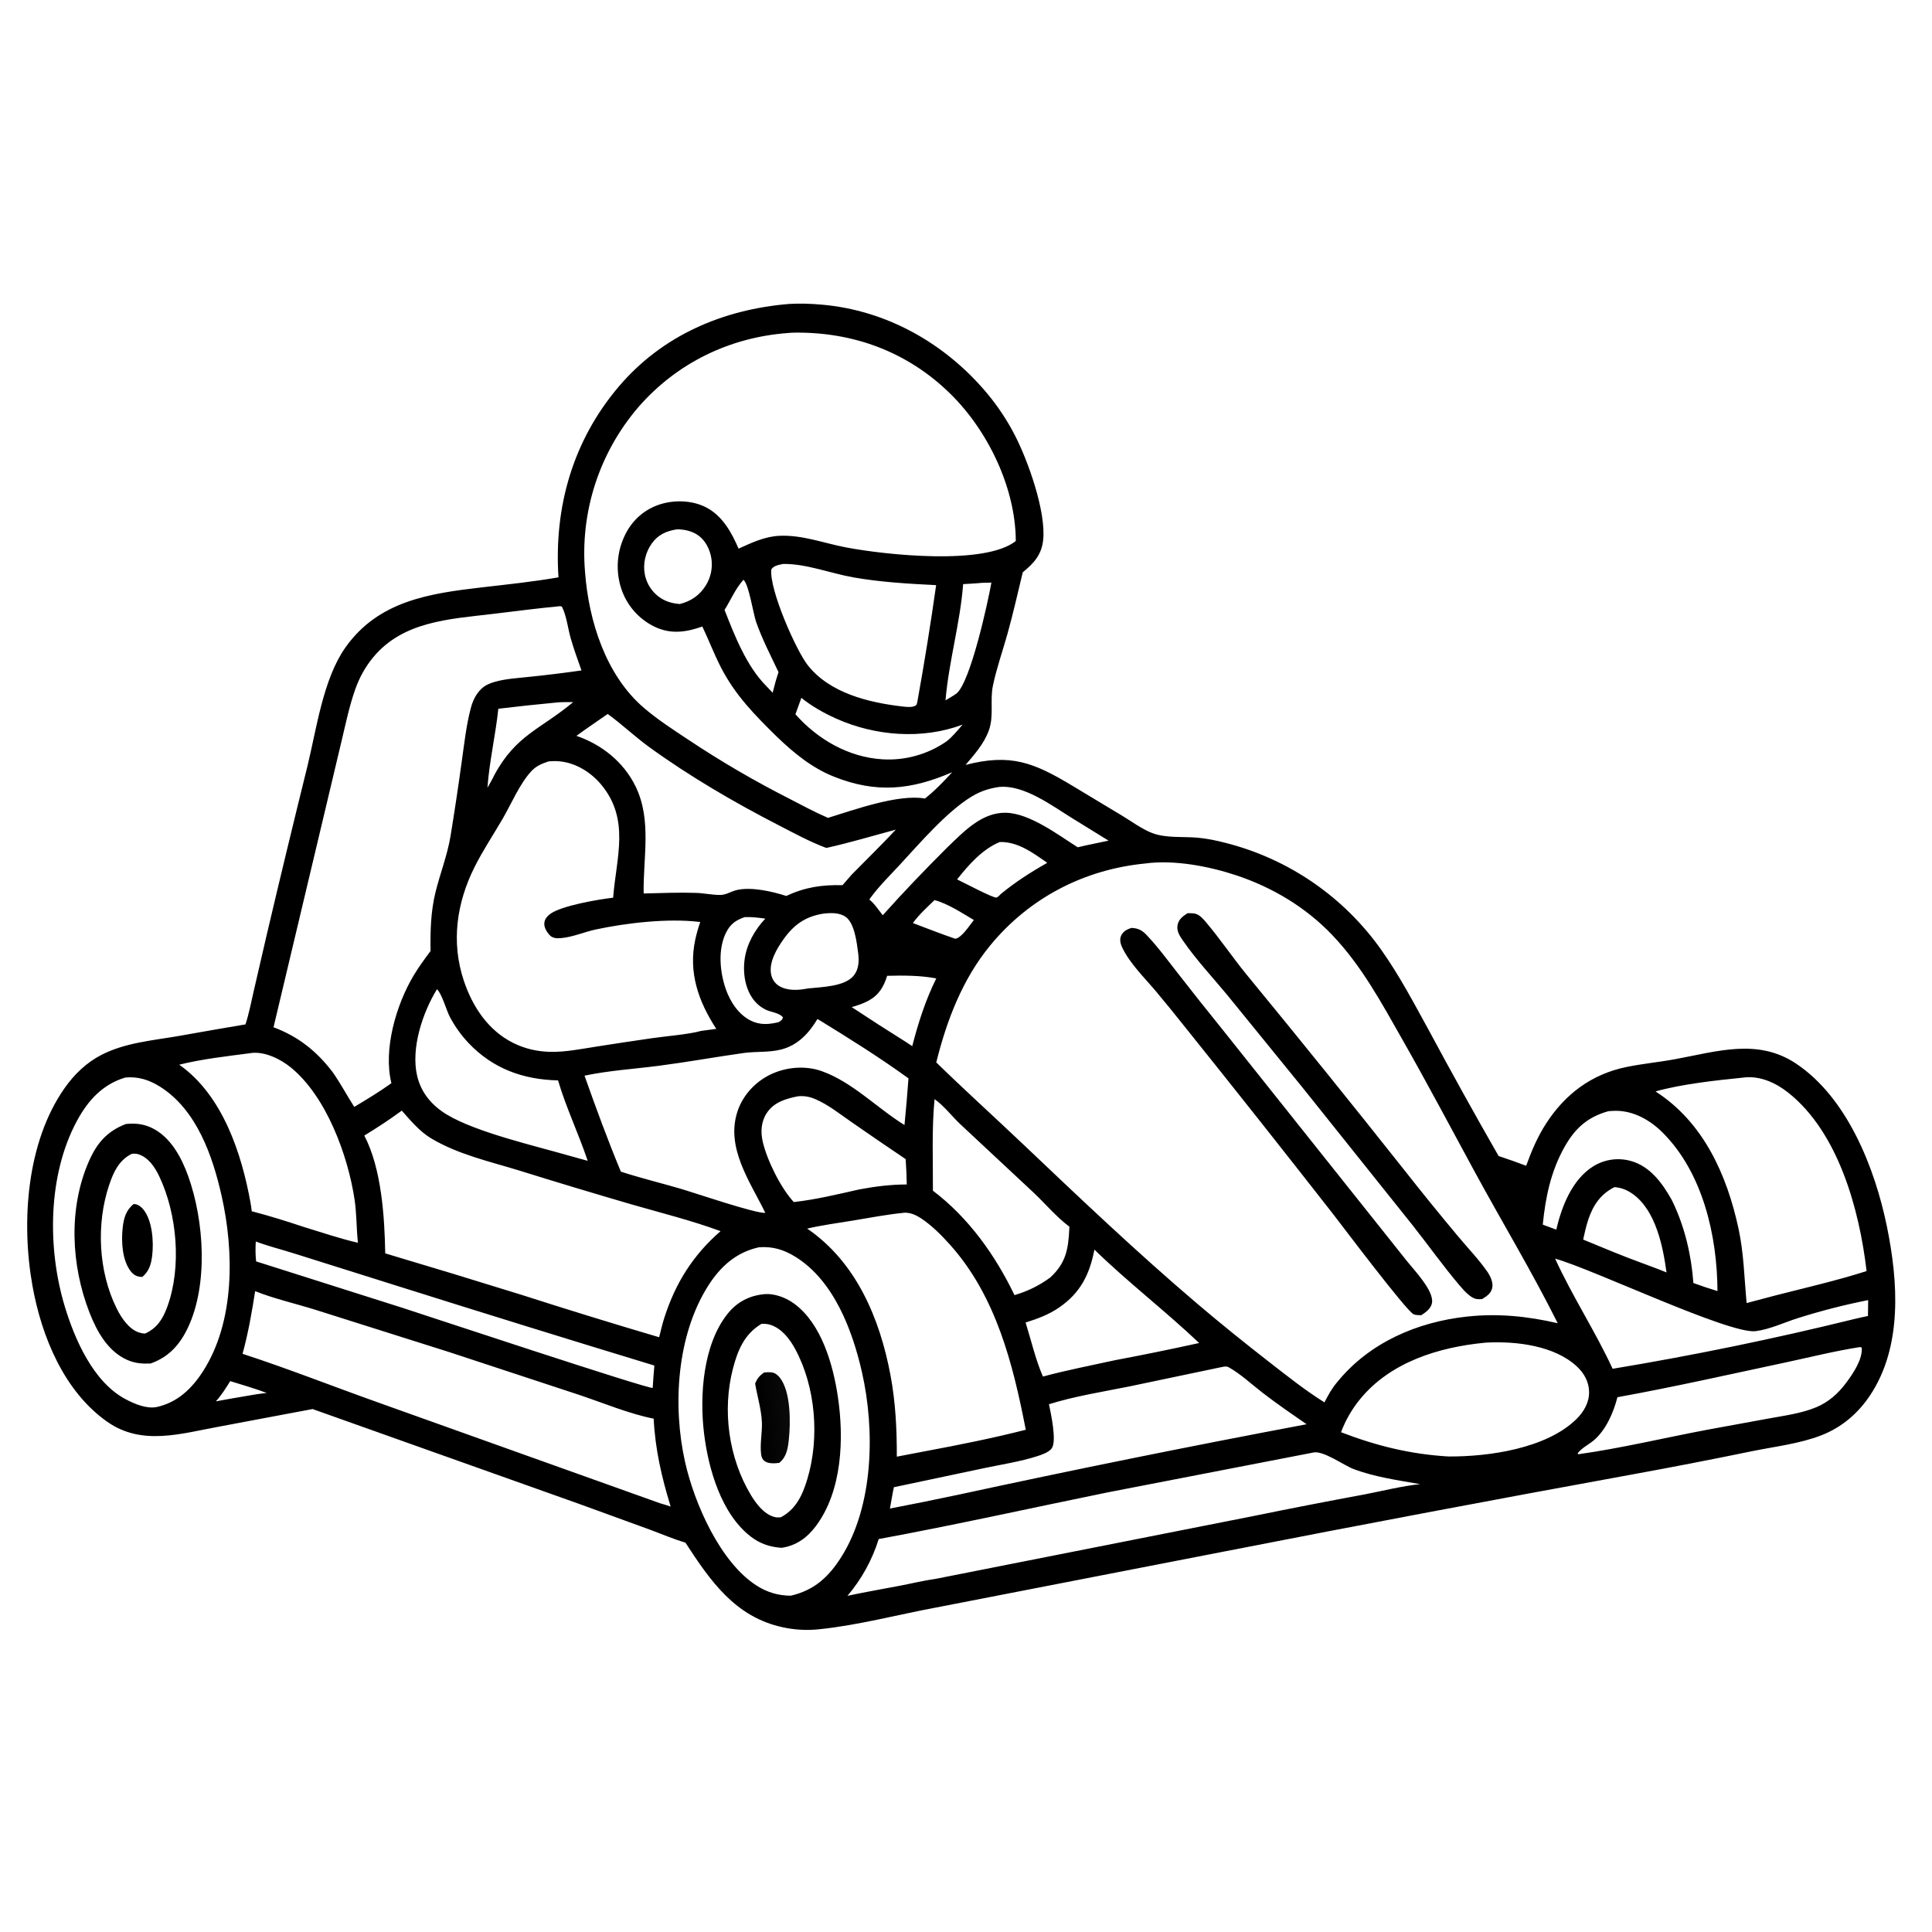 <?xml version="1.0" encoding="UTF-8"?> <svg xmlns="http://www.w3.org/2000/svg" xmlns:xlink="http://www.w3.org/1999/xlink" width="1277" height="1277"><g><path transform="matrix(1.237 -0.01 0.01 1.237 0 10.02)" d="M420.321 157.71C426.121 157.395 431.882 157.667 437.661 158.207C472.483 161.463 503.704 179.521 525.778 206.345Q530.044 211.538 533.713 217.167Q537.383 222.797 540.413 228.795C547.167 242.115 556.887 269.659 555.078 285.065C554.16 292.879 549.907 297.414 544.059 302.093C541.337 312.942 538.789 323.874 535.703 334.625C533.036 343.915 529.692 353.058 527.628 362.509C525.872 370.551 528.158 378.591 525.23 386.482C522.616 393.529 517.495 399.151 512.664 404.752C536.716 398.798 548.878 403.651 569.464 416.248L596.167 432.624C601.134 435.673 606.617 439.816 612.02 441.949C619.318 444.832 628.294 443.916 636.036 444.631C641.313 445.118 646.444 446.249 651.556 447.624Q653.108 448.034 654.651 448.479Q656.194 448.924 657.727 449.402Q659.26 449.88 660.782 450.393Q662.304 450.905 663.814 451.45Q665.324 451.996 666.822 452.575Q668.32 453.154 669.805 453.765Q671.29 454.377 672.76 455.021Q674.231 455.665 675.688 456.342Q677.144 457.018 678.585 457.727Q680.026 458.435 681.451 459.175Q682.876 459.915 684.285 460.687Q685.693 461.458 687.084 462.26Q688.475 463.062 689.848 463.895Q691.221 464.728 692.576 465.59Q693.93 466.453 695.265 467.346Q696.6 468.238 697.915 469.16Q699.23 470.081 700.524 471.031Q701.818 471.982 703.091 472.961Q704.365 473.939 705.616 474.946Q706.867 475.952 708.096 476.986Q709.324 478.02 710.53 479.081Q711.735 480.141 712.917 481.228Q714.099 482.315 715.257 483.428Q716.415 484.541 717.547 485.679Q718.68 486.817 719.788 487.98Q720.895 489.143 721.977 490.33Q723.058 491.517 724.113 492.727Q725.168 493.938 726.197 495.171Q727.225 496.405 728.226 497.66Q729.226 498.916 730.199 500.194Q731.172 501.471 732.116 502.77Q733.061 504.069 733.976 505.388C743.492 519.019 751.237 534.076 759.12 548.692Q776.983 582.612 795.773 616.028Q803.171 618.548 810.458 621.37C813.386 613.471 816.687 605.858 821.341 598.804C831.651 583.179 845.771 572.771 864.237 569.071C872.968 567.322 881.853 566.591 890.62 565.044C913.072 561.085 934.737 554.164 955.034 567.89C982.249 586.295 996.789 624.041 1002.93 655.301C1008.72 684.756 1010.83 719.543 993.219 745.516C986.657 755.197 977.825 762.58 966.862 766.708C955.49 770.991 942.573 772.417 930.665 774.695Q897.715 781.216 864.62 786.959Q756.308 805.783 648.25 826.012L493.484 854.808C472.741 858.487 451.82 863.931 430.864 865.936Q428.423 866.184 425.971 866.234Q423.518 866.284 421.069 866.136Q418.621 865.989 416.192 865.644Q413.763 865.299 411.37 864.76C385.914 859.109 372.771 839.652 359.622 819.089C353.153 817.125 346.732 814.28 340.393 811.89L302.123 797.615L160.996 746.105L111.017 755.088C90.563 758.638 69.661 765.171 51.261 752.039C28.258 735.623 16.512 706.158 11.881 679.198C6.019 645.074 9.311 602.311 29.897 573.529C35.087 566.272 41.64 560.039 49.645 555.99C62.541 549.468 77.418 548.476 91.469 546.137Q109.12 543.122 126.8 540.292C128.727 534.593 129.939 528.42 131.34 522.56L138.531 492.563Q149.55 447.344 161.103 402.257C166.074 382.516 169.819 356.078 181.787 339.4C199.582 314.604 226.863 310.84 254.983 307.814C268.674 306.341 282.377 305.044 295.966 302.777C293.825 265.198 304.218 229.797 329.041 201.078C352.504 173.933 385.014 160.346 420.321 157.71ZM495.728 563.591C510.702 578.445 526.223 592.686 541.398 607.327C571.918 636.776 602.239 666.089 634.35 693.834C647.038 704.797 659.949 715.34 673.103 725.736C682.399 733.083 691.644 740.541 701.659 746.906C703.667 743.119 705.688 739.443 708.517 736.194C725.821 715.181 751.604 704.32 778.248 701.681C794.89 700.033 810.412 701.749 826.635 705.626C813.033 677.791 797.146 651.042 782.598 623.701C770.146 600.299 757.944 576.811 745.022 553.658C733.947 533.817 723.467 513.853 707.776 497.163C693.797 482.292 676.152 471.544 656.879 464.945C642.351 459.97 623.667 456.237 608.258 458.207C575.563 461.128 546.17 476.058 525.052 501.322C510.057 519.26 501.482 541.175 495.728 563.591ZM438.932 432.467C452.769 428.341 476.653 419.908 490.828 422.549C496.173 418.409 500.869 413.532 505.487 408.611C483.51 417.915 464.916 419.691 442.319 410.482C430.5 405.665 420.986 397.684 411.942 388.863C400.257 377.201 389.792 366.415 382.306 351.462C378.746 344.353 375.973 336.879 372.614 329.681C363.834 332.707 355.632 333.828 346.911 329.494Q346.157 329.115 345.422 328.701Q344.688 328.286 343.974 327.836Q343.26 327.386 342.569 326.901Q341.878 326.417 341.212 325.9Q340.545 325.383 339.905 324.833Q339.264 324.284 338.651 323.705Q338.038 323.125 337.454 322.516Q336.87 321.907 336.316 321.271Q335.762 320.634 335.24 319.972Q334.718 319.309 334.228 318.622Q333.739 317.934 333.284 317.224Q332.828 316.514 332.408 315.782Q331.988 315.05 331.604 314.299Q331.22 313.548 330.872 312.779Q330.525 312.01 330.216 311.225Q329.907 310.44 329.636 309.641Q329.332 308.735 329.074 307.815Q328.816 306.895 328.605 305.963Q328.393 305.031 328.229 304.09Q328.064 303.149 327.947 302.201Q327.83 301.252 327.76 300.299Q327.691 299.346 327.669 298.391Q327.647 297.436 327.674 296.481Q327.7 295.526 327.774 294.573Q327.848 293.62 327.969 292.673Q328.091 291.725 328.26 290.784Q328.429 289.844 328.644 288.913Q328.86 287.982 329.122 287.064Q329.384 286.145 329.692 285.24Q330 284.336 330.353 283.448Q330.706 282.56 331.102 281.69Q331.499 280.821 331.939 279.973C335.837 272.383 342.337 266.772 350.506 264.233C358.475 261.757 368.126 262.195 375.503 266.23C383.954 270.853 388.72 279.659 392.308 288.234C399.383 285.097 406.375 281.832 414.246 281.546C426.486 281.1 437.949 285.7 449.773 288.044C470.611 292.175 523.695 298.385 540.471 285.362C540.579 256.941 526.095 226.359 506.209 206.476C483.577 183.848 454.669 172.881 422.902 173.061C421.856 173.067 420.833 173.128 419.792 173.219C388.593 175.23 360.157 188.694 339.368 212.213Q338.391 213.331 337.442 214.474Q336.494 215.616 335.574 216.781Q334.653 217.947 333.763 219.135Q332.872 220.322 332.01 221.532Q331.149 222.742 330.318 223.972Q329.488 225.203 328.687 226.454Q327.887 227.705 327.119 228.975Q326.35 230.245 325.613 231.534Q324.876 232.823 324.171 234.13Q323.466 235.437 322.794 236.761Q322.122 238.085 321.482 239.425Q320.843 240.766 320.238 242.121Q319.632 243.477 319.06 244.848Q318.488 246.218 317.951 247.602Q317.413 248.986 316.91 250.383Q316.407 251.78 315.938 253.189Q315.47 254.598 315.037 256.018Q314.604 257.439 314.206 258.869Q313.808 260.3 313.446 261.74Q313.083 263.18 312.757 264.628Q312.431 266.077 312.14 267.533Q311.85 268.989 311.596 270.452Q311.342 271.915 311.124 273.384Q310.906 274.853 310.725 276.327Q310.544 277.801 310.399 279.278Q310.255 280.756 310.147 282.237Q310.039 283.718 309.968 285.201Q309.897 286.684 309.863 288.169Q309.828 289.653 309.831 291.138Q309.834 292.623 309.873 294.107Q309.912 295.592 309.989 297.075Q310.065 298.557 310.178 300.038C311.909 326.112 320.803 355.293 341.066 372.914C348.325 379.226 356.394 384.537 364.353 389.909Q390.415 407.59 418.382 422.07C425.138 425.627 431.944 429.39 438.932 432.467ZM141.773 541.941C155.024 547.053 164.656 554.845 173.163 566.164C177.314 572.215 180.683 578.645 184.563 584.851C191.317 580.888 198.125 576.866 204.516 572.332C200.178 554.309 207.441 530.351 216.835 514.936C219.607 510.388 222.766 506.14 225.996 501.914C225.946 491.247 226.244 480.929 228.894 470.521C231.476 460.377 235.334 451.007 237.164 440.61Q240.604 420.604 243.523 400.516C244.936 391.074 246.057 381.367 248.596 372.149C249.643 368.347 251.301 364.918 254.172 362.136C256.257 360.113 258.851 359.062 261.615 358.307C267.393 356.73 273.652 356.469 279.598 355.855Q293.759 354.533 307.852 352.621C305.87 346.94 303.88 341.259 302.255 335.463C300.782 330.213 300.088 323.081 297.606 318.353L296.56 318.208C284.561 319.246 272.58 320.724 260.61 322.058C237.6 324.622 212.766 325.557 196.674 344.652C192.339 349.797 189.196 355.418 186.9 361.728C183.746 370.393 181.782 379.494 179.577 388.435L170.551 425.109L141.773 541.941ZM415.654 847.895C428.14 845.159 435.953 838.13 442.781 827.546C460.373 800.277 461.458 759.795 454.685 728.798C449.761 706.262 439.996 679.649 419.584 666.823C413.398 662.935 407.523 661.123 400.176 661.598C388.014 664.174 379.533 671.674 372.902 681.929C355.9 708.22 353.26 745.875 359.796 776.07C364.584 798.195 378.117 829.815 397.566 842.414C403.117 846.01 409.028 847.806 415.654 847.895ZM370.117 545.759L378.338 544.723C368.86 529.909 363.558 514.427 367.521 496.775Q368.618 492.095 370.218 487.563L369.456 487.463C352.77 485.372 330.937 487.706 314.433 491.082C308.315 492.334 302.186 495.012 295.979 495.537C293.517 495.745 291.141 495.704 289.437 493.625C287.965 491.83 286.597 489.555 286.945 487.142C287.236 485.125 288.703 483.553 290.321 482.44C296.474 478.208 315.865 475.017 323.791 474.191L323.837 473.642C325.749 452.466 333.164 432.32 317.867 413.684C312.407 407.032 304.347 401.943 295.661 401.089C293.67 400.894 291.783 400.906 289.796 401.112C286.236 402.261 283.199 403.502 280.571 406.313C274.25 413.076 269.864 423.49 265.106 431.52C260.046 440.059 254.387 448.377 249.871 457.216C240.146 476.252 236.935 497.206 243.629 517.839C248.155 531.789 256.433 544.584 269.795 551.372C275.918 554.482 282.509 556.059 289.364 556.276C297.623 556.538 306.157 554.85 314.308 553.653Q329.109 551.449 343.936 549.429C351.153 548.437 363.903 547.521 370.117 545.759ZM77.649 744.37C88.798 742.019 96.546 734.727 102.648 725.388C119.865 699.031 119.773 661.656 113.327 631.875C108.678 610.399 100.357 585.741 80.932 573.24C75.181 569.538 69.259 567.584 62.358 568.16C50.174 571.744 42.364 580.165 36.34 591.108C20.512 619.858 19.934 659.014 28.969 689.999C34.149 707.763 43.882 730.619 60.948 739.933C65.714 742.534 72.106 745.362 77.649 744.37ZM189.804 600.205C198.882 617.9 200.277 643.649 200.487 663.243Q236.646 674.311 272.661 685.834Q309.423 697.98 346.466 709.236C347.391 705.796 348.198 702.259 349.313 698.878C355.435 680.327 364.875 665.551 379.742 652.816C364.271 646.982 348.221 642.866 332.384 638.164Q302.246 629.117 272.281 619.511C256.521 614.543 240.082 610.762 225.782 602.16C219.463 598.358 214.735 592.544 209.942 587.048C203.411 591.765 196.724 596.079 189.804 600.205ZM123.808 716.289C147.979 724.371 171.659 733.967 195.596 742.714L346.322 797.974C348.171 798.557 350.069 799.078 351.885 799.752C347.232 784.161 343.863 769.035 343.192 752.713C330.151 750.033 316.314 744.102 303.647 739.742L234.253 716.268L162.755 693.028C152.619 689.77 140.431 686.851 130.816 682.858C128.955 694.2 126.943 705.221 123.808 716.289ZM426.029 651.825C452.098 669.94 464.483 700.192 469.918 730.532C472.512 745.013 473.1 759.388 472.939 774.071L487.914 771.327C505.974 768.117 524.143 764.633 541.958 760.259C535.428 725.072 526.663 688.794 502.378 661.161C497.883 656.047 492.477 650.519 486.771 646.734C484.217 645.04 481.408 643.762 478.299 643.744C468.97 644.566 459.664 646.296 450.414 647.747C442.317 649.016 434.023 650.033 426.029 651.825ZM462.909 818.014Q462.244 820.089 461.476 822.129Q460.707 824.168 459.837 826.166Q458.967 828.164 457.997 830.116Q457.027 832.068 455.961 833.968Q454.894 835.868 453.733 837.713Q452.572 839.557 451.32 841.341Q450.068 843.125 448.728 844.843Q447.387 846.561 445.962 848.21C455.313 846.277 464.77 844.746 474.163 843.021C480.425 841.872 486.81 840.352 493.115 839.539L662.808 807.412Q692.65 801.56 722.598 796.276C732.407 794.478 742.529 791.961 752.427 791.009C740.549 788.834 728.171 787.013 716.869 782.632C711.646 780.607 700.742 772.496 695.507 773.66L585.656 794.024C544.746 802.022 503.965 810.794 462.909 818.014ZM912.139 689.133C912.245 659.721 904.868 625.887 883.534 604.234C876.919 597.52 868.147 592.414 858.498 592.385C857.212 592.381 855.916 592.475 854.634 592.56C843.429 595.586 836.675 601.586 830.959 611.626C823.624 624.508 820.63 638.306 819.081 652.886L826.295 655.632C829.211 643.255 835.069 628.679 846.51 621.822Q847.057 621.495 847.62 621.195Q848.183 620.896 848.761 620.626Q849.338 620.355 849.929 620.115Q850.519 619.874 851.121 619.663Q851.723 619.453 852.335 619.273Q852.947 619.094 853.567 618.945Q854.187 618.797 854.814 618.68Q855.441 618.564 856.073 618.479Q856.705 618.394 857.34 618.342Q857.975 618.289 858.613 618.269Q859.25 618.248 859.888 618.26Q860.525 618.272 861.161 618.317Q861.797 618.361 862.43 618.438Q863.063 618.514 863.692 618.623Q864.32 618.732 864.942 618.872Q865.564 619.012 866.178 619.184C876.558 622.042 883.091 631.138 888.015 640.1C888.226 640.486 888.41 640.886 888.592 641.286C894.939 654.73 898.352 669.889 899.299 684.724Q905.651 687.126 912.139 689.133ZM551.355 731.902C564.046 728.588 577.055 726.199 589.891 723.482Q612.502 719.419 634.975 714.653C616.983 697.313 597.175 681.892 579.406 664.287C576.788 677.506 571.739 687.346 560.356 695.045C554.799 698.804 548.726 701.032 542.331 702.944C545.171 712.356 547.518 722.89 551.355 731.902ZM502.681 448.634C511.375 440.487 521.096 430.094 534.051 430.504C546.793 430.908 561.749 442.52 572.238 449.264C577.716 447.957 583.232 447.029 588.728 445.843L569.172 433.546C558.547 426.866 543.874 415.581 530.571 416.68C525.063 417.431 520.478 418.871 515.693 421.744C502.226 429.828 487.842 446.426 476.968 457.974C471.856 463.403 466.273 468.812 461.763 474.757Q461.196 475.499 460.668 476.269C463.498 478.613 465.526 481.847 467.77 484.73C479.069 472.269 490.68 460.416 502.681 448.634ZM293.56 571.565C274.956 570.979 258.887 565.08 245.973 551.288Q242.974 548.068 240.447 544.465Q237.92 540.862 235.913 536.946C234.065 533.258 231.959 524.911 229.264 522.333C221.485 534.813 214.938 553.822 218.322 568.649C220.398 577.742 226.242 584.614 234.095 589.403C249.914 599.051 281.091 606.456 299.601 611.963L309.055 614.668C304.339 600.157 297.759 586.234 293.56 571.565ZM406.548 361.777L409.903 365.374C410.841 361.65 411.858 358.027 413.134 354.404C409.091 345.694 404.644 336.892 401.488 327.821C399.754 322.836 397.796 307.708 394.804 304.864C390.309 309.811 388.085 315.397 384.555 320.909C389.842 334.745 396.035 351.038 406.548 361.777ZM520.155 307.721C517.49 307.872 514.821 308.06 512.153 308.15C510.39 328.988 504.164 349.378 502.223 370.177C504.217 368.988 506.318 367.865 508.205 366.513C515.738 360.211 525.292 317.992 527.254 307.481C524.923 307.542 522.463 307.439 520.155 307.721ZM840.592 661.047C851.116 665.462 861.644 670.042 872.35 673.997C876.556 675.638 880.845 677.173 884.987 678.965C883.212 665.114 879.589 646.123 867.603 637.135C864.52 634.823 861.391 633.49 857.57 633.151C850.177 636.75 846.093 642.675 843.467 650.252C842.255 653.751 841.421 657.441 840.592 661.047ZM926.758 575.202C912.448 576.506 893.524 578.436 879.911 582.212C905.324 598.856 917.657 626.958 923.637 655.792C926.402 669.122 926.503 682.211 927.662 695.671L943.121 691.712C959.34 687.721 975.952 684.038 991.892 679.1C988.323 646.252 977.453 604.847 950.739 583.379C944.162 578.093 935.846 574.215 927.22 575.137C927.066 575.153 926.912 575.18 926.758 575.202ZM421.982 376.969C433.705 390.481 450.187 400.174 468.275 401.409Q469.402 401.486 470.532 401.517Q471.661 401.547 472.791 401.531Q473.92 401.515 475.048 401.451Q476.177 401.388 477.301 401.278Q478.425 401.167 479.544 401.011Q480.663 400.854 481.775 400.651Q482.886 400.447 483.988 400.198Q485.09 399.949 486.181 399.654Q487.271 399.36 488.349 399.02Q489.426 398.68 490.489 398.296Q491.551 397.911 492.597 397.483Q493.643 397.055 494.669 396.584Q495.696 396.113 496.703 395.599Q497.709 395.086 498.693 394.531Q499.678 393.976 500.638 393.381Q501.598 392.786 502.533 392.151C505.918 389.591 508.437 386.355 511.255 383.219C489.631 391.171 464.274 388.946 443.548 379.373C437.049 376.372 430.772 372.773 425.22 368.232L421.982 376.969ZM131.466 666.968L209.747 692.512C219.892 695.866 339.669 736.705 342.806 736.296Q343.201 730.309 343.802 724.339Q274.852 702.751 206.123 680.466L152.247 663.037C145.388 660.778 138.06 658.938 131.371 656.335C131.135 659.947 131.085 663.363 131.466 666.968ZM555.597 679.082C564.205 671.366 565.478 663.902 566.103 652.849L566.15 651.948C559.33 646.766 553.52 639.707 547.351 633.758L508.338 596.752C503.797 592.423 499.73 586.819 494.645 583.213C492.969 599.586 493.584 615.698 493.378 632.115C512.304 646.697 526.393 666.797 536.518 688.267C543.729 686.187 549.481 683.424 555.597 679.082ZM479.778 552.662L482.959 554.795C486.26 542.378 490.269 530.201 496.091 518.709C487.551 517.018 478.552 516.943 469.859 517.109C467.938 523.058 465.368 527.378 459.631 530.406C456.848 531.875 453.806 532.833 450.787 533.68Q465.161 543.356 479.778 552.662ZM435.752 483.65C426.316 485.146 420.252 489.434 414.723 497.018C411.054 502.051 406.674 509.25 407.849 515.711C408.322 518.312 409.721 520.555 411.954 521.993C416.376 524.84 422.415 524.479 427.382 523.533C434.545 522.776 447.05 522.807 451.964 516.892C454.747 513.542 454.991 509.067 454.476 504.923C453.793 499.421 452.756 489.042 448.028 485.506C444.682 483.003 439.681 483.187 435.752 483.65ZM185.933 657.468L185.878 656.916C185.173 649.309 185.396 641.818 184.309 634.198C180.939 610.59 169.62 579.044 150.852 563.51C145.433 559.025 137.247 554.872 130.028 555.576C129.738 555.604 129.453 555.66 129.165 555.703C116.554 557.255 103.596 558.579 91.227 561.538C114.246 577.995 124.243 609.245 128.796 636.021Q129.141 638.083 129.337 640.164C138.689 642.642 147.965 645.669 157.125 648.784C166.655 651.792 176.218 655.114 185.933 657.468ZM411.754 541.372C412.982 540.482 413.666 540.348 413.982 538.827C412.204 536.47 407.591 536.008 404.923 534.716C395.142 529.983 392.358 517.835 393.744 507.896C394.906 499.564 399.271 492.07 404.986 486.02C401.343 485.493 397.679 485.013 393.987 485.136C389.305 486.716 386.404 488.654 384.056 493.168C379.449 502.024 380.443 514.175 383.531 523.35C385.852 530.25 390.276 537.24 396.979 540.553C401.871 542.97 406.627 542.596 411.754 541.372ZM359.338 277.662C353.727 278.541 349.348 280.398 345.911 285.168C342.545 289.838 341.049 295.919 342.119 301.595Q342.21 302.084 342.325 302.569Q342.44 303.053 342.58 303.53Q342.72 304.008 342.884 304.478Q343.048 304.948 343.236 305.409Q343.424 305.87 343.634 306.32Q343.845 306.771 344.079 307.21Q344.313 307.65 344.568 308.077Q344.824 308.504 345.101 308.917Q345.378 309.331 345.676 309.729Q345.974 310.128 346.292 310.511Q346.609 310.894 346.946 311.261Q347.283 311.627 347.638 311.976Q347.993 312.325 348.365 312.655Q348.738 312.985 349.126 313.296Q349.515 313.607 349.919 313.898Q350.323 314.188 350.741 314.458C353.8 316.415 357.036 317.221 360.605 317.582C366.721 316.124 371.566 312.867 374.85 307.414Q375.128 306.958 375.382 306.488Q375.636 306.019 375.867 305.537Q376.097 305.055 376.303 304.562Q376.509 304.069 376.69 303.567Q376.871 303.064 377.026 302.554Q377.181 302.043 377.311 301.524Q377.44 301.006 377.544 300.482Q377.647 299.958 377.724 299.43Q377.801 298.901 377.851 298.37Q377.901 297.838 377.925 297.305Q377.948 296.771 377.945 296.237Q377.941 295.703 377.911 295.17Q377.881 294.637 377.824 294.105Q377.767 293.575 377.683 293.047Q377.599 292.52 377.489 291.997Q377.379 291.474 377.243 290.958C376.108 286.622 373.625 282.564 369.705 280.234C366.668 278.429 362.842 277.612 359.338 277.662ZM263.266 372.742C261.65 386.853 258.258 400.737 257.103 414.898C258.381 412.689 259.715 410.501 260.816 408.196C272.57 386.729 285.879 383.854 303.268 369.53C300.135 369.511 296.925 369.349 293.812 369.711Q278.519 371.025 263.266 372.742ZM516.446 487.676C510.026 483.837 502.682 478.831 495.496 476.867C491.411 480.713 487.2 484.52 483.818 489.02C491.316 491.927 498.794 494.937 506.382 497.599C509.669 497.247 513.808 490.949 515.844 488.423L516.446 487.676ZM451.345 462.892C459.283 454.977 467.385 447.166 475.112 439.047C462.753 442.246 450.388 445.872 437.904 448.529C429.189 445.206 420.913 440.59 412.662 436.258C388.946 423.807 365.174 409.707 343.595 393.777C336.016 388.182 329.244 381.574 321.677 375.996C316.084 379.855 310.378 383.594 304.861 387.556C318.393 392.288 330.061 401.803 336.273 414.853C344.89 432.956 339.908 452.957 340.117 472.067C349.41 471.921 358.782 471.592 368.069 471.975C372.476 472.157 376.858 473.217 381.255 473.178C384.101 473.153 387.027 471.285 389.811 470.647C397.654 468.851 408.84 471.539 416.286 474.003C426.411 469.394 435.335 468.145 446.385 468.487L451.345 462.892ZM487.347 369.899Q493.109 339.338 497.718 308.582C482.981 307.735 468.07 306.759 453.533 304.08C441.384 301.841 428.428 296.526 416.066 296.601C413.768 297.085 411.188 297.375 409.734 299.421C408.412 310.046 422.533 342.693 428.727 350.741C440.375 365.876 461.325 371.07 479.304 373.29C481.364 373.544 484.535 373.962 486.361 372.762C487.015 372.332 487.16 370.662 487.347 369.899ZM530.588 446.114C521.219 449.899 513.843 458.205 507.639 465.906C510.58 467.27 527.255 476.348 528.658 475.761C529.64 475.349 530.285 474.581 531.008 473.831C538.84 467.501 547.131 462.313 555.899 457.404C548.335 452.109 540.273 445.906 530.588 446.114ZM307.726 569.153C313.649 586.315 319.892 603.779 326.732 620.595C337.191 624.085 347.937 626.788 358.498 629.961C365.77 632.145 398.583 643.647 403.74 643.238C395.724 626.46 382.591 608.09 389.408 588.611C392.387 580.099 399.093 573.061 407.23 569.27C415.564 565.389 425.814 564.592 434.503 567.764C450.873 573.741 463.876 587.743 478.477 596.91Q479.794 584.466 480.804 571.994C465.321 560.579 448.762 550.036 432.444 539.864C427.808 547.425 421.943 553.758 412.983 556.01C406.405 557.663 399.435 556.852 392.74 557.747C377.73 559.755 362.803 562.319 347.767 564.159C334.507 565.782 320.812 566.497 307.726 569.153ZM136.55 737.287C130.148 734.883 123.634 732.866 117.11 730.826C114.771 734.523 112.34 738.357 109.356 741.573Q118.079 740.033 126.828 738.65C130.067 738.098 133.278 737.603 136.55 737.287ZM469.038 801.764Q487.435 798.391 505.759 794.642Q598.647 775.316 692.027 758.525C684.213 753.023 676.37 747.551 668.84 741.661C663.069 737.148 657.106 731.433 650.791 727.815C649.533 727.094 648.601 727.299 647.247 727.539C647.083 727.568 646.921 727.601 646.757 727.632L597.186 737.611C583.023 740.329 568.251 742.524 554.461 746.717C555.339 751.174 558.644 766.464 555.725 770.342C554.134 772.457 550.293 773.703 547.788 774.479C538.884 777.24 529.223 778.627 520.085 780.474L471.249 790.381C470.36 794.163 469.811 797.967 469.038 801.764ZM421.525 581.117C415.066 582.385 408.719 584.167 404.865 590.024C401.823 594.648 401.506 600.034 402.693 605.313C404.931 615.268 412.136 630.065 418.992 637.589C430.794 636.376 442.454 633.619 454.038 631.122C462.457 629.605 470.866 628.606 479.44 628.684Q479.37 621.902 478.957 615.133Q464.494 605.237 450.194 595.108C444.095 590.831 437.917 585.766 431.082 582.752C427.905 581.352 425.013 580.771 421.525 581.117ZM825.544 671.114C834.527 691.293 846.702 710.093 855.777 730.21Q920.814 719.962 984.867 704.727C987.384 704.181 989.908 703.57 992.437 703.09L992.608 694.618Q973.644 698.224 955.187 703.878C947.909 706.09 939.913 709.836 932.41 710.716C918.255 712.375 845.764 676.894 825.544 671.114ZM987.89 719.7C974.638 721.641 961.425 724.867 948.297 727.552C918.321 733.682 888.375 740.214 858.223 745.417C856.042 753.627 851.939 763.004 845.194 768.534C843.052 770.29 837.866 773.086 836.702 775.408C836.879 775.518 837.048 775.722 837.255 775.7C860.229 772.648 883.151 767.322 905.982 763.204L938.691 757.492C947.156 756.007 956.504 754.888 964.473 751.609C971.104 748.881 976.27 744.31 980.558 738.624C984.302 733.661 989.396 726.338 988.986 719.962C988.077 719.663 988.452 719.682 987.89 719.7ZM787.78 715.715C763.11 717.875 737.154 725.569 720.7 745.361Q719.061 747.327 717.589 749.421Q716.116 751.516 714.821 753.723Q713.525 755.931 712.416 758.238Q711.306 760.545 710.389 762.935C729.355 770.379 747.288 774.982 767.665 776.35C789.238 776.673 820.041 772.531 836.199 756.955C840.146 753.15 843.104 748.194 843.108 742.576C843.111 737.095 840.515 732.408 836.596 728.726C824.719 717.568 804.485 715.023 788.945 715.655C788.568 715.671 788.157 715.67 787.78 715.715Z"></path><path transform="matrix(1.237 -0.01 0.01 1.237 0 10.02)" d="M630.636 484.954C631.942 484.971 633.352 484.933 634.629 485.223C637.033 485.768 638.979 488.097 640.495 489.917C647.935 498.856 654.479 508.757 661.792 517.869Q704.066 570.154 745.382 623.2Q759.305 641.2 773.765 658.772C778.865 665 784.757 671.193 789.273 677.829C790.869 680.174 792.485 683.651 791.781 686.56C791.066 689.514 788.775 690.91 786.346 692.408C785.225 692.462 784.146 692.503 783.038 692.265C779.932 691.598 776.351 687.384 774.348 684.986C765.642 674.568 757.723 663.185 749.367 652.458L691.719 579.125L651.489 528.834C643.618 519.157 634.941 509.786 627.961 499.446C626.186 496.817 624.521 494.227 625.311 490.915C626.006 488.004 628.256 486.469 630.636 484.954Z"></path><path transform="matrix(1.237 -0.01 0.01 1.237 0 10.02)" d="M600.516 492.566Q601.257 492.618 601.994 492.711C604.74 493.061 606.628 494.275 608.508 496.274C614.519 502.667 619.788 510.019 625.146 516.96Q636.871 532.267 648.876 547.356L746.076 671.434C750.057 676.586 760.73 687.702 759.558 694.215C759.011 697.254 756.172 699.225 753.767 700.764C752.553 700.694 750.738 700.747 749.646 700.199C745.572 698.154 711.635 652.255 707.014 646.228Q668.241 595.773 628.824 545.818Q621.22 536.064 613.366 526.509C607.395 519.315 599.746 511.743 595.692 503.272C594.742 501.286 594.039 498.858 595.021 496.73C596.134 494.316 598.14 493.383 600.516 492.566Z"></path><path transform="matrix(1.237 -0.01 0.01 1.237 0 10.02)" d="M402.427 686.714C408.116 686.117 414.378 688.584 418.861 691.948C433.352 702.823 439.322 724.821 441.712 741.819C444.853 764.155 443.629 792.176 429.357 810.866C424.662 817.016 418.814 821.183 410.994 822.274C404.759 821.806 399.518 820.016 394.582 816.156C378.858 803.858 372.176 779.65 370.041 760.74C367.77 740.629 369.841 713.317 383.194 696.944C388.185 690.825 394.571 687.494 402.427 686.714ZM410.721 805.959C418.924 801.657 422.446 794.065 425.071 785.554C431.828 763.638 429.906 736.502 419.118 716.139C416.239 710.705 412.007 705.062 405.942 703.075C404.378 702.563 402.869 702.473 401.24 702.508C392.076 707.847 388.414 716.433 385.758 726.331C379.795 748.549 383.06 773.965 394.748 793.842C397.575 798.649 401.949 804.538 407.664 805.862C408.658 806.091 409.711 806.021 410.721 805.959Z"></path><defs><linearGradient id="gradient_0" gradientUnits="userSpaceOnUse" x1="413.858" y1="752.305" x2="399.958" y2="753.461"><stop offset="0" stop-color="black" stop-opacity="0.965"></stop><stop offset="1" stop-color="black"></stop></linearGradient></defs><path fill="url(#gradient_0)" transform="matrix(1.237 -0.01 0.01 1.237 0 10.02)" d="M402.387 728.512C403.729 728.4 405.234 728.324 406.567 728.522C408.341 728.785 409.793 730.072 410.848 731.44C416.636 738.941 416.365 755.6 415.304 764.636C414.751 769.341 413.996 773.8 410.113 776.874C407.898 777.174 404.624 777.341 402.652 776.106C401.203 775.199 400.659 773.852 400.454 772.21C399.764 766.662 401.219 760.605 401.002 754.953C400.742 748.196 398.609 741.05 397.549 734.337C398.768 731.597 399.925 730.249 402.387 728.512Z"></path><path transform="matrix(1.237 -0.01 0.01 1.237 0 10.02)" d="M62.417 593.016C67.268 592.48 71.902 593.021 76.323 595.202C86.359 600.155 92.053 611.135 95.579 621.235C103.858 644.948 105.902 679.255 94.614 702.33C90.201 711.352 84.254 717.735 74.642 721.077C70.178 721.216 66.428 720.944 62.249 719.086C51.907 714.486 46.081 703.734 42.24 693.66C32.551 668.243 31.294 637.818 42.577 612.703C46.914 603.048 52.38 596.804 62.417 593.016ZM71.824 705.054C78.309 702.153 81.358 697.332 83.795 690.859C91.728 669.787 89.495 641.261 80.032 621.014C77.765 616.163 74.425 611.062 69.107 609.245C67.854 608.817 66.768 608.852 65.467 608.966C58.593 612.327 55.672 618.58 53.28 625.487C46.09 646.244 47.115 671.826 56.817 691.648C59.261 696.64 63.215 702.702 68.735 704.504Q70.238 705.01 71.824 705.054Z"></path><path transform="matrix(1.237 -0.01 0.01 1.237 0 10.02)" d="M66.256 635.809C66.551 635.826 66.851 635.801 67.141 635.858C68.902 636.202 70.451 637.465 71.527 638.843C76.207 644.834 76.877 655.992 75.973 663.285C75.404 667.877 74.282 671.827 70.55 674.794C70.244 674.767 69.937 674.745 69.632 674.714C67.294 674.472 65.774 673.485 64.383 671.654C59.881 665.73 59.459 655.74 60.29 648.59C60.887 643.45 62.071 639.102 66.256 635.809Z"></path></g><g></g></svg> 